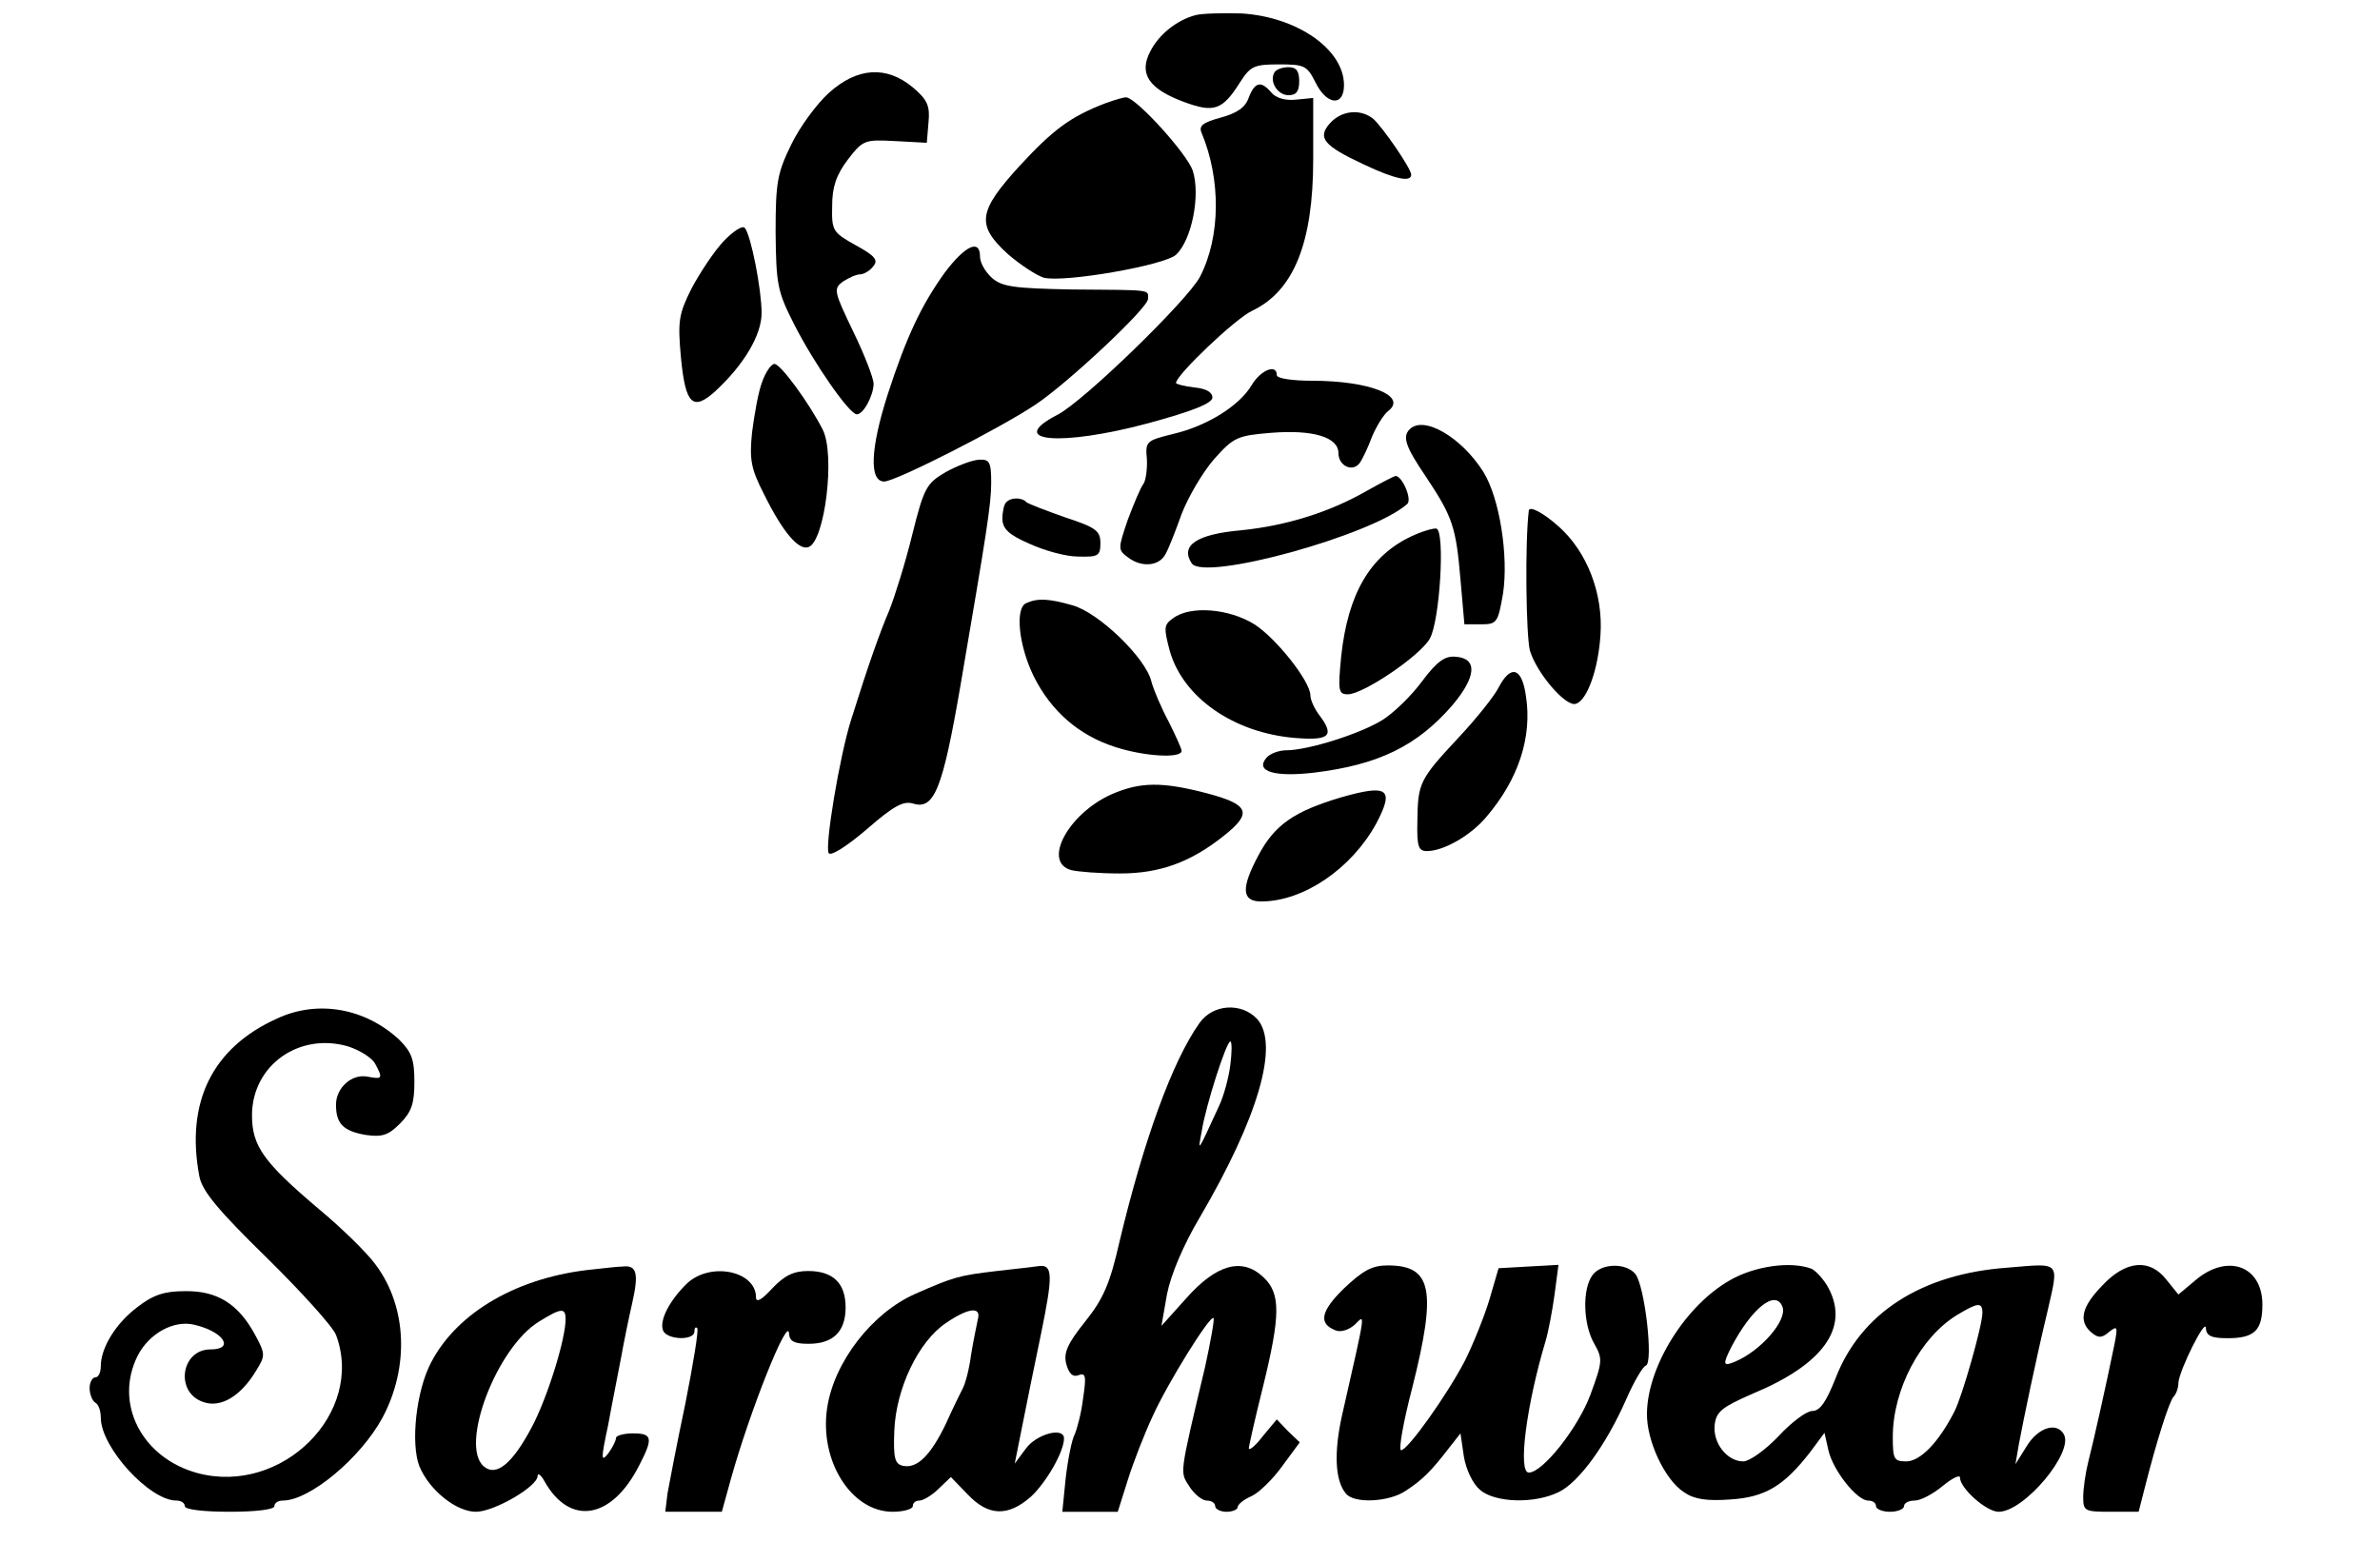 <?xml version="1.0" standalone="no"?>
<!DOCTYPE svg PUBLIC "-//W3C//DTD SVG 20010904//EN"
 "http://www.w3.org/TR/2001/REC-SVG-20010904/DTD/svg10.dtd">
<svg version="1.0" xmlns="http://www.w3.org/2000/svg"
 width="425pt" height="279pt" viewBox="0 0 425 279"
 preserveAspectRatio="xMidYMid meet">

<g transform="translate(0,279) scale(0.1,-0.1)"
fill="#000000" stroke="none">
<path d="M2135 2763 c-34 -9 -66 -35 -81 -65 -21 -40 -2 -67 60 -90 54 -20 69
-15 101 36 18 28 25 31 69 31 45 0 50 -2 65 -32 20 -41 51 -44 51 -5 0 64 -84
122 -183 128 -34 1 -71 0 -82 -3z"/>
<path d="M2276 2661 c-10 -16 5 -41 25 -41 14 0 19 7 19 25 0 18 -5 25 -19 25
-11 0 -22 -4 -25 -9z"/>
<path d="M1480 2624 c-22 -20 -52 -61 -67 -92 -25 -51 -28 -68 -28 -157 1 -93
3 -105 33 -164 36 -71 99 -161 112 -161 12 0 30 34 30 55 0 9 -16 51 -36 92
-35 73 -36 77 -19 90 11 7 24 13 31 13 6 0 17 6 23 14 10 11 4 19 -31 38 -41
23 -43 26 -42 70 0 34 7 55 28 83 27 35 30 36 85 33 l56 -3 3 36 c3 30 -2 41
-28 63 -47 39 -99 36 -150 -10z"/>
<path d="M2230 2616 c-6 -18 -21 -28 -50 -36 -33 -9 -40 -15 -34 -28 34 -82
34 -184 -3 -256 -21 -41 -208 -223 -255 -247 -93 -48 5 -57 162 -15 81 22 115
36 115 46 0 10 -12 16 -32 18 -18 2 -33 6 -33 8 0 14 106 115 136 129 74 35
109 121 109 270 l0 110 -31 -3 c-19 -2 -36 3 -44 13 -18 21 -29 19 -40 -9z"/>
<path d="M1975 2606 c-63 -24 -94 -47 -154 -112 -75 -82 -78 -106 -21 -158 22
-19 51 -38 64 -42 37 -9 215 22 236 41 28 26 44 106 30 150 -10 30 -98 127
-118 131 -4 1 -20 -4 -37 -10z"/>
<path d="M2375 2570 c-23 -26 -12 -40 61 -74 55 -26 84 -32 84 -18 0 11 -51
85 -68 100 -23 18 -56 15 -77 -8z"/>
<path d="M1292 2359 c-17 -18 -42 -56 -57 -84 -23 -46 -25 -58 -19 -124 8 -83
21 -96 61 -60 52 48 83 101 83 140 0 42 -19 139 -30 152 -4 5 -21 -6 -38 -24z"/>
<path d="M1687 2303 c-41 -57 -68 -113 -102 -218 -31 -97 -33 -155 -6 -155 20
0 209 96 271 138 57 38 200 172 200 188 0 17 11 16 -136 17 -105 2 -125 5
-143 21 -12 11 -21 27 -21 38 0 32 -27 19 -63 -29z"/>
<path d="M1361 2108 c-7 -18 -14 -59 -18 -90 -5 -49 -2 -65 21 -110 33 -67 62
-102 80 -95 29 11 48 165 25 210 -24 47 -75 117 -86 117 -6 0 -16 -15 -22 -32z"/>
<path d="M2235 2102 c-22 -37 -80 -73 -140 -87 -48 -12 -50 -13 -47 -45 1 -18
-2 -38 -6 -44 -5 -6 -17 -35 -28 -64 -18 -53 -18 -54 1 -68 24 -18 55 -15 66
6 5 8 18 41 29 72 12 31 38 75 58 98 35 39 41 42 102 47 75 6 120 -8 120 -36
0 -23 25 -35 38 -18 5 7 15 28 22 47 8 19 21 40 29 46 35 27 -34 54 -136 54
-35 0 -63 4 -63 10 0 21 -29 9 -45 -18z"/>
<path d="M2517 2023 c-13 -13 -7 -31 29 -84 48 -72 54 -90 62 -184 l7 -80 30
0 c28 0 30 3 39 55 10 67 -6 170 -35 217 -39 62 -107 102 -132 76z"/>
<path d="M1689 1947 c-34 -20 -39 -27 -60 -112 -12 -49 -31 -110 -41 -135 -17
-40 -37 -96 -68 -195 -21 -66 -48 -230 -40 -239 5 -5 34 14 69 44 46 40 64 50
81 45 38 -12 53 24 85 210 47 275 55 324 55 363 0 37 -3 42 -22 41 -13 -1 -39
-11 -59 -22z"/>
<path d="M2440 1913 c-66 -38 -144 -62 -223 -70 -80 -7 -110 -27 -89 -59 21
-33 323 50 385 106 9 8 -9 50 -21 50 -4 -1 -27 -13 -52 -27z"/>
<path d="M1797 1893 c-4 -3 -7 -17 -7 -29 0 -18 11 -29 48 -45 26 -12 65 -23
87 -23 36 -1 40 1 40 24 0 22 -8 28 -63 46 -34 12 -65 24 -69 27 -8 9 -28 9
-36 0z"/>
<path d="M2730 1878 c-7 -57 -5 -223 2 -250 12 -40 64 -101 82 -95 20 6 40 61
44 123 5 74 -24 149 -75 194 -28 25 -52 37 -53 28z"/>
<path d="M2520 1832 c-74 -35 -113 -103 -125 -214 -6 -62 -5 -68 12 -68 27 0
128 68 146 99 18 30 28 192 12 197 -5 1 -26 -5 -45 -14z"/>
<path d="M1833 1713 c-21 -8 -14 -76 13 -131 31 -62 80 -105 145 -126 52 -17
119 -21 119 -7 0 4 -11 28 -23 52 -13 24 -27 57 -31 72 -10 42 -94 123 -141
136 -42 12 -62 13 -82 4z"/>
<path d="M2095 1686 c-17 -12 -17 -17 -6 -59 24 -83 114 -146 224 -155 62 -5
71 4 42 42 -8 11 -15 26 -15 34 0 25 -61 102 -100 127 -45 28 -114 34 -145 11z"/>
<path d="M2540 1574 c-19 -26 -50 -56 -70 -69 -39 -25 -134 -55 -173 -55 -13
0 -30 -6 -36 -14 -20 -24 16 -34 85 -26 116 14 185 48 248 121 42 50 45 83 6
86 -19 2 -33 -7 -60 -43z"/>
<path d="M2676 1562 c-8 -16 -41 -57 -73 -91 -69 -74 -71 -80 -72 -148 -1 -45
2 -53 17 -53 30 0 79 28 107 62 57 67 81 142 70 214 -7 52 -27 58 -49 16z"/>
<path d="M1984 1371 c-77 -35 -123 -121 -71 -135 12 -3 51 -6 87 -6 71 0 126
20 185 67 52 41 46 56 -29 76 -80 21 -120 21 -172 -2z"/>
<path d="M2395 1366 c-84 -25 -119 -49 -148 -104 -31 -58 -30 -82 5 -82 76 0
162 59 206 140 32 61 21 70 -63 46z"/>
<path d="M495 971 c-116 -52 -164 -150 -139 -282 5 -26 33 -60 120 -145 62
-61 118 -123 124 -138 52 -139 -96 -287 -247 -247 -100 27 -150 125 -107 210
20 39 64 64 101 55 52 -12 73 -44 29 -44 -53 0 -64 -77 -13 -94 31 -11 67 10
95 57 16 26 16 29 -3 64 -30 55 -68 78 -125 77 -37 0 -57 -7 -84 -28 -39 -29
-66 -73 -66 -106 0 -11 -4 -20 -10 -20 -5 0 -10 -9 -10 -19 0 -11 5 -23 10
-26 6 -3 10 -15 10 -27 0 -53 87 -148 135 -148 8 0 15 -4 15 -10 0 -6 33 -10
80 -10 47 0 80 4 80 10 0 6 7 10 15 10 48 0 139 76 178 148 48 90 44 198 -12
273 -15 21 -61 66 -102 100 -98 83 -119 112 -119 167 0 89 84 149 172 123 21
-7 42 -20 48 -31 14 -26 13 -28 -13 -23 -29 6 -57 -20 -57 -50 0 -34 13 -47
53 -54 29 -4 40 -1 61 20 21 21 26 36 26 75 0 40 -5 53 -27 75 -60 56 -145 72
-218 38z"/>
<path d="M2142 963 c-49 -69 -100 -211 -143 -391 -17 -75 -29 -102 -61 -142
-32 -40 -39 -56 -34 -76 5 -18 12 -24 22 -20 13 5 14 -2 8 -42 -3 -26 -11 -55
-15 -64 -5 -9 -12 -44 -16 -78 l-6 -60 50 0 49 0 18 57 c10 32 30 83 44 113
27 60 103 182 109 176 2 -2 -5 -41 -15 -87 -47 -198 -45 -187 -28 -214 9 -14
23 -25 31 -25 8 0 15 -4 15 -10 0 -5 9 -10 20 -10 11 0 20 4 20 8 0 5 11 14
25 20 13 6 38 30 55 54 l31 42 -21 20 -20 21 -25 -30 c-13 -17 -24 -26 -25
-22 0 4 11 53 25 109 32 130 32 168 1 197 -38 36 -84 23 -138 -38 l-44 -49 10
57 c7 35 29 87 58 136 105 179 143 310 103 355 -28 30 -79 27 -103 -7z m55
-75 c-3 -24 -12 -56 -20 -73 -40 -87 -38 -83 -31 -45 7 45 44 160 51 160 3 0
3 -19 0 -42z"/>
<path d="M1060 523 c-134 -13 -243 -76 -290 -166 -27 -51 -37 -145 -21 -186
18 -43 66 -81 101 -81 32 0 110 45 110 64 0 6 6 2 12 -9 45 -81 120 -69 169
27 26 50 24 58 -11 58 -16 0 -30 -4 -30 -8 0 -5 -6 -17 -14 -28 -13 -16 -13
-10 0 51 7 39 18 93 23 120 5 28 14 72 20 98 12 53 8 68 -17 65 -9 0 -33 -3
-52 -5z m-50 -89 c0 -36 -33 -142 -61 -194 -34 -64 -63 -88 -85 -69 -44 37 23
213 99 259 39 24 47 25 47 4z"/>
<path d="M1780 520 c-67 -8 -76 -10 -146 -41 -77 -34 -145 -122 -157 -204 -14
-94 43 -185 117 -185 20 0 36 5 36 10 0 6 5 10 12 10 6 0 22 9 34 21 l22 21
30 -31 c37 -39 72 -40 113 -4 27 25 59 80 59 104 0 21 -49 8 -68 -18 l-20 -27
13 65 c7 35 22 110 34 167 21 102 21 123 -2 121 -7 -1 -41 -5 -77 -9z m-34
-87 c-2 -10 -8 -38 -12 -63 -3 -24 -10 -51 -15 -60 -4 -8 -18 -36 -30 -63 -27
-56 -51 -80 -76 -75 -15 3 -18 13 -16 63 3 75 43 159 92 192 41 28 64 30 57 6z"/>
<path d="M2400 489 c-42 -41 -46 -63 -15 -75 9 -4 24 1 34 10 19 18 22 34 -23
-164 -14 -64 -12 -114 7 -137 14 -19 78 -16 108 5 29 19 45 35 75 74 l22 28 6
-41 c4 -24 16 -49 29 -60 27 -23 97 -25 140 -4 36 17 85 84 121 166 14 32 30
59 35 60 14 5 -2 144 -19 164 -17 20 -60 19 -76 -2 -19 -25 -17 -89 3 -123 15
-27 15 -31 -7 -91 -22 -59 -85 -139 -110 -139 -20 0 -4 122 30 235 5 17 12 54
16 83 l7 53 -54 -3 -53 -3 -16 -55 c-9 -30 -29 -80 -44 -110 -31 -60 -102
-160 -114 -160 -5 0 4 51 20 112 44 175 35 218 -44 218 -28 0 -44 -9 -78 -41z"/>
<path d="M3090 504 c-80 -45 -148 -154 -149 -238 -1 -49 32 -119 66 -141 19
-13 41 -16 83 -13 63 4 96 25 142 84 l26 35 7 -31 c8 -36 51 -90 71 -90 8 0
14 -4 14 -10 0 -5 11 -10 25 -10 14 0 25 5 25 10 0 6 9 10 19 10 11 0 33 12
50 26 17 14 31 21 31 15 0 -19 47 -61 69 -61 46 0 136 108 116 139 -13 22 -46
11 -66 -22 l-20 -32 6 35 c8 43 31 154 51 237 21 92 25 87 -71 79 -154 -11
-262 -81 -307 -197 -17 -43 -28 -59 -42 -59 -10 0 -37 -20 -60 -45 -24 -25
-52 -45 -63 -45 -29 0 -55 33 -51 66 3 23 13 31 68 55 125 52 172 117 136 187
-8 16 -23 32 -31 36 -37 14 -101 5 -145 -20z m93 -48 c9 -24 -39 -79 -85 -98
-21 -9 -22 -5 -7 25 37 71 80 105 92 73z m357 -11 c0 -22 -36 -149 -50 -176
-28 -55 -61 -89 -86 -89 -22 0 -24 4 -24 44 0 84 49 177 114 217 38 23 46 24
46 4z"/>
<path d="M3754 494 c-37 -38 -43 -64 -19 -84 12 -10 18 -10 31 1 15 12 16 10
10 -21 -15 -74 -38 -176 -47 -211 -5 -20 -9 -48 -9 -63 0 -25 3 -26 50 -26
l49 0 11 43 c21 83 43 152 51 162 5 5 9 16 9 25 1 22 49 118 49 98 1 -14 10
-18 39 -18 48 0 62 14 62 60 0 69 -62 92 -119 44 l-31 -26 -21 26 c-30 39 -73
35 -115 -10z"/>
<path d="M1227 498 c-31 -30 -50 -66 -43 -84 6 -17 56 -19 56 -2 0 6 2 9 5 6
3 -3 -7 -63 -21 -134 -15 -71 -29 -144 -32 -161 l-4 -33 51 0 50 0 16 58 c34
122 103 295 104 260 1 -14 10 -18 35 -18 44 0 66 22 66 65 0 43 -22 65 -67 65
-26 0 -42 -8 -64 -31 -19 -21 -29 -26 -29 -16 0 47 -81 64 -123 25z"/>
</g>
</svg>
